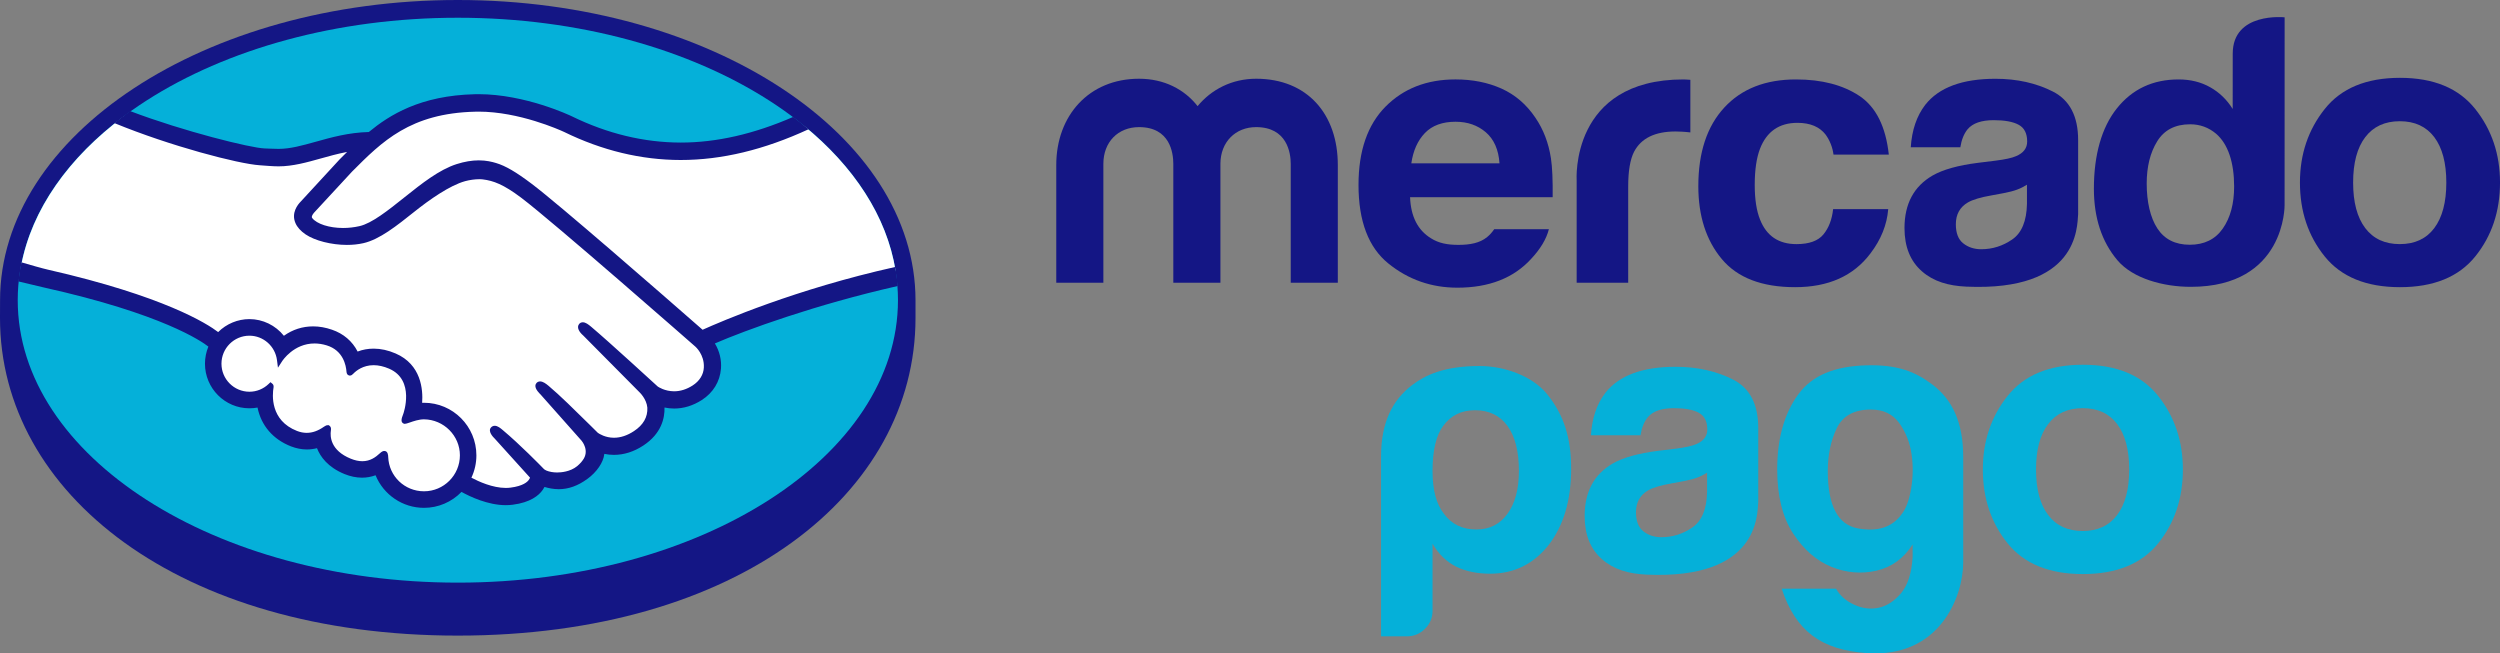 <svg xmlns="http://www.w3.org/2000/svg" width="176" height="46" viewBox="0 0 176 46" fill="none"><rect x="0" y="0" width="176" height="46" fill="#808080" stroke="none"/><g clip-path="url(#clip0_2959_3239)"><path d="M64.452 21.144C64.452 9.496 50.024 0 32.227 0C14.431 0 0.004 9.496 0.004 21.144C0.004 21.444 0 22.276 0 22.381C0 34.739 12.61 44.747 32.223 44.747C51.958 44.747 64.452 34.742 64.452 22.384C64.452 21.952 64.452 21.703 64.452 21.144Z" fill="#141685"></path><path d="M63.217 21.133C63.217 32.115 49.345 41.017 32.232 41.017C15.12 41.017 1.248 32.115 1.248 21.133C1.248 10.151 15.12 1.249 32.232 1.249C49.345 1.249 63.217 10.151 63.217 21.133Z" fill="#05B0D9"></path><path d="M21.946 14.86C21.93 14.891 21.621 15.212 21.821 15.47C22.31 16.096 23.82 16.456 25.348 16.112C26.257 15.907 27.423 14.977 28.552 14.079C29.775 13.103 30.989 12.127 32.21 11.738C33.502 11.326 34.33 11.503 34.877 11.669C35.477 11.848 36.182 12.245 37.308 13.092C39.428 14.691 47.953 22.155 49.426 23.446C50.612 22.908 55.885 20.631 63.049 19.047C62.426 15.215 60.103 11.71 56.58 8.84C51.669 10.909 45.666 11.988 39.798 9.113C39.767 9.101 36.591 7.593 33.458 7.667C28.801 7.775 26.784 9.797 24.649 11.937L21.946 14.86Z" fill="white"></path><path d="M49.079 24.258C48.979 24.169 39.055 15.457 36.807 13.762C35.506 12.784 34.782 12.534 34.022 12.437C33.627 12.385 33.08 12.459 32.698 12.564C31.652 12.85 30.285 13.767 29.07 14.732C27.814 15.737 26.628 16.683 25.529 16.93C24.123 17.246 22.408 16.873 21.625 16.342C21.307 16.128 21.084 15.88 20.977 15.629C20.688 14.956 21.221 14.418 21.309 14.329L24.047 11.357C24.366 11.038 24.686 10.719 25.014 10.405C24.131 10.521 23.314 10.747 22.518 10.969C21.526 11.249 20.572 11.516 19.606 11.515C19.203 11.515 17.044 11.16 16.634 11.048C14.155 10.367 11.98 9.705 8.731 8.183C4.838 11.09 2.235 14.726 1.482 18.73C2.042 18.878 2.943 19.147 3.322 19.231C12.132 21.196 14.876 23.221 15.374 23.643C15.913 23.042 16.69 22.661 17.558 22.661C18.533 22.662 19.411 23.154 19.945 23.913C20.45 23.513 21.145 23.172 22.045 23.172C22.453 23.172 22.877 23.248 23.305 23.394C24.299 23.736 24.812 24.4 25.078 25.001C25.412 24.85 25.822 24.738 26.305 24.74C26.779 24.74 27.272 24.848 27.77 25.064C29.394 25.763 29.647 27.364 29.5 28.57C29.615 28.557 29.732 28.552 29.85 28.552C31.776 28.553 33.342 30.123 33.342 32.056C33.342 32.654 33.189 33.217 32.924 33.711C33.448 34.006 34.784 34.675 35.957 34.526C36.894 34.407 37.249 34.086 37.377 33.905C37.464 33.781 37.556 33.636 37.471 33.532L34.985 30.761C34.985 30.761 34.575 30.373 34.71 30.223C34.851 30.07 35.104 30.29 35.282 30.44C36.548 31.5 38.093 33.1 38.093 33.1C38.118 33.117 38.221 33.32 38.792 33.422C39.284 33.511 40.154 33.46 40.757 32.963C40.909 32.837 41.061 32.681 41.188 32.52C41.178 32.527 41.17 32.538 41.16 32.542C41.796 31.726 41.09 30.9 41.09 30.9L38.188 27.631C38.188 27.631 37.773 27.246 37.913 27.091C38.04 26.957 38.307 27.16 38.489 27.311C39.407 28.082 40.706 29.389 41.95 30.612C42.193 30.79 43.287 31.469 44.735 30.515C45.614 29.937 45.791 29.226 45.766 28.69C45.705 27.981 45.153 27.476 45.153 27.476L41.188 23.477C41.188 23.477 40.77 23.118 40.917 22.937C41.038 22.784 41.31 23.004 41.489 23.154C42.752 24.214 46.171 27.358 46.171 27.358C46.219 27.393 47.401 28.236 48.86 27.304C49.382 26.969 49.716 26.465 49.744 25.879C49.794 24.861 49.079 24.258 49.079 24.258Z" fill="white"></path><path d="M29.849 29.327C29.234 29.319 28.562 29.685 28.474 29.632C28.426 29.6 28.512 29.352 28.57 29.209C28.628 29.068 29.438 26.624 27.465 25.776C25.955 25.124 25.032 25.857 24.715 26.188C24.631 26.274 24.594 26.267 24.584 26.157C24.554 25.717 24.358 24.526 23.054 24.127C21.192 23.555 19.994 24.86 19.69 25.33C19.554 24.265 18.657 23.439 17.557 23.438C16.363 23.436 15.394 24.407 15.393 25.605C15.392 26.803 16.36 27.774 17.555 27.774C18.135 27.776 18.662 27.543 19.05 27.169C19.062 27.18 19.067 27.201 19.061 27.242C18.97 27.778 18.802 29.728 20.837 30.522C21.653 30.839 22.347 30.603 22.923 30.198C23.094 30.077 23.122 30.128 23.098 30.29C23.024 30.791 23.117 31.864 24.617 32.475C25.759 32.94 26.434 32.464 26.876 32.054C27.069 31.877 27.122 31.906 27.132 32.178C27.186 33.629 28.387 34.781 29.846 34.782C31.349 34.784 32.568 33.565 32.568 32.057C32.569 30.549 31.352 29.343 29.849 29.327Z" fill="white"></path><path d="M49.462 23.215C46.405 20.538 39.34 14.377 37.426 12.936C36.334 12.111 35.588 11.676 34.933 11.48C34.639 11.391 34.232 11.289 33.708 11.289C33.222 11.289 32.699 11.377 32.153 11.551C30.917 11.944 29.685 12.926 28.493 13.876L28.432 13.925C27.322 14.81 26.175 15.726 25.307 15.92C24.928 16.006 24.538 16.05 24.149 16.05C23.177 16.049 22.303 15.767 21.976 15.348C21.922 15.279 21.957 15.167 22.083 15.005L22.1 14.984L24.789 12.076C26.895 9.964 28.885 7.968 33.465 7.863C33.54 7.861 33.617 7.859 33.693 7.859C36.544 7.861 39.393 9.141 39.713 9.289C42.386 10.597 45.144 11.262 47.918 11.264C50.808 11.265 53.79 10.547 56.925 9.099C56.575 8.804 56.211 8.516 55.836 8.234C53.082 9.432 50.457 10.037 47.925 10.037C45.339 10.034 42.755 9.411 40.247 8.183C40.115 8.12 36.968 6.632 33.694 6.63C33.608 6.63 33.521 6.632 33.436 6.633C29.589 6.724 27.422 8.094 25.965 9.294C24.548 9.329 23.325 9.672 22.237 9.977C21.267 10.247 20.428 10.482 19.611 10.481C19.274 10.481 18.668 10.45 18.613 10.449C17.673 10.42 12.937 9.254 9.168 7.823C8.783 8.096 8.413 8.379 8.053 8.666C11.989 10.285 16.78 11.537 18.292 11.635C18.712 11.662 19.161 11.71 19.609 11.711C20.609 11.711 21.607 11.43 22.573 11.159C23.144 10.998 23.773 10.823 24.436 10.696C24.259 10.87 24.083 11.047 23.906 11.225L21.173 14.19C20.958 14.407 20.491 14.988 20.799 15.704C20.922 15.993 21.17 16.269 21.518 16.504C22.169 16.944 23.335 17.241 24.418 17.242C24.828 17.243 25.217 17.201 25.574 17.121C26.72 16.863 27.921 15.903 29.194 14.888C30.208 14.08 31.649 13.054 32.752 12.752C33.06 12.668 33.438 12.616 33.743 12.616C33.834 12.617 33.919 12.619 33.999 12.631C34.728 12.723 35.432 12.972 36.691 13.919C38.933 15.609 48.858 24.319 48.956 24.405C48.962 24.411 49.595 24.958 49.551 25.869C49.528 26.376 49.247 26.827 48.758 27.14C48.335 27.41 47.898 27.547 47.456 27.547C46.792 27.545 46.335 27.234 46.306 27.212C46.269 27.182 42.869 24.055 41.618 23.004C41.419 22.838 41.225 22.689 41.029 22.689C40.924 22.688 40.832 22.733 40.769 22.812C40.572 23.055 40.793 23.392 41.053 23.614L45.025 27.619C45.03 27.624 45.52 28.084 45.573 28.699C45.605 29.363 45.288 29.918 44.63 30.35C44.162 30.66 43.687 30.817 43.222 30.817C42.613 30.817 42.184 30.538 42.09 30.473L41.52 29.909C40.478 28.881 39.403 27.819 38.616 27.16C38.424 27 38.219 26.852 38.024 26.852C37.927 26.852 37.84 26.888 37.774 26.958C37.684 27.058 37.621 27.238 37.845 27.537C37.937 27.66 38.046 27.761 38.046 27.761L40.944 31.027C40.968 31.056 41.542 31.74 41.01 32.42L40.907 32.551C40.821 32.647 40.727 32.735 40.638 32.812C40.143 33.219 39.483 33.262 39.221 33.262C39.081 33.262 38.947 33.25 38.829 33.229C38.543 33.177 38.351 33.097 38.258 32.987L38.223 32.95C38.065 32.786 36.604 31.29 35.395 30.278C35.235 30.144 35.037 29.975 34.831 29.975C34.729 29.975 34.639 30.015 34.569 30.092C34.33 30.355 34.689 30.748 34.841 30.892L37.314 33.627C37.311 33.651 37.28 33.707 37.22 33.794C37.132 33.917 36.832 34.218 35.935 34.33C35.827 34.345 35.716 34.35 35.606 34.35C34.682 34.35 33.695 33.9 33.187 33.63C33.418 33.139 33.538 32.599 33.538 32.058C33.539 30.016 31.887 28.356 29.852 28.355C29.809 28.355 29.762 28.356 29.719 28.358C29.786 27.426 29.654 25.661 27.849 24.884C27.329 24.659 26.811 24.544 26.307 24.544C25.913 24.544 25.534 24.611 25.177 24.749C24.803 24.019 24.181 23.488 23.371 23.211C22.924 23.056 22.478 22.977 22.047 22.977C21.296 22.977 20.604 23.199 19.986 23.639C19.395 22.901 18.501 22.465 17.56 22.465C16.737 22.465 15.945 22.795 15.358 23.378C14.588 22.789 11.536 20.843 3.366 18.982C2.97 18.893 2.062 18.631 1.506 18.468C1.414 18.912 1.343 19.36 1.297 19.813C1.297 19.813 2.804 20.175 3.1 20.241C11.447 22.101 14.204 24.035 14.67 24.4C14.513 24.78 14.431 25.191 14.43 25.604C14.429 27.334 15.831 28.743 17.557 28.744C17.75 28.744 17.942 28.727 18.13 28.692C18.39 29.965 19.22 30.93 20.489 31.425C20.86 31.568 21.235 31.642 21.604 31.642C21.842 31.642 22.081 31.612 22.316 31.552C22.55 32.149 23.077 32.894 24.256 33.374C24.67 33.541 25.083 33.628 25.485 33.628C25.813 33.628 26.134 33.57 26.44 33.458C27.005 34.838 28.349 35.752 29.848 35.752C30.841 35.754 31.795 35.347 32.49 34.63C33.086 34.962 34.343 35.562 35.612 35.564C35.777 35.564 35.931 35.552 36.085 35.534C37.346 35.374 37.933 34.879 38.203 34.494C38.252 34.427 38.296 34.356 38.333 34.282C38.631 34.368 38.958 34.438 39.333 34.439C40.022 34.439 40.683 34.203 41.351 33.715C42.008 33.24 42.474 32.558 42.541 31.978C42.543 31.97 42.544 31.962 42.545 31.953C42.766 31.999 42.993 32.023 43.22 32.023C43.929 32.023 44.627 31.801 45.293 31.363C46.579 30.517 46.802 29.413 46.781 28.69C47.006 28.737 47.236 28.761 47.464 28.761C48.13 28.761 48.783 28.56 49.407 28.162C50.203 27.651 50.683 26.868 50.756 25.958C50.806 25.339 50.653 24.714 50.327 24.178C52.481 23.247 57.405 21.445 63.202 20.135C63.167 19.684 63.102 19.238 63.022 18.795C56.007 20.357 50.773 22.629 49.462 23.215ZM29.849 34.587C28.487 34.586 27.379 33.524 27.33 32.171C27.326 32.055 27.314 31.747 27.054 31.747C26.947 31.747 26.854 31.811 26.747 31.908C26.448 32.186 26.066 32.469 25.509 32.469C25.257 32.469 24.982 32.41 24.693 32.292C23.255 31.707 23.235 30.716 23.293 30.318C23.309 30.211 23.314 30.101 23.242 30.015L23.153 29.935H23.064C22.991 29.935 22.915 29.965 22.813 30.037C22.397 30.33 21.998 30.473 21.592 30.473C21.369 30.473 21.14 30.427 20.91 30.339C19.016 29.599 19.166 27.806 19.259 27.266C19.272 27.157 19.245 27.072 19.176 27.016L19.042 26.905L18.917 27.025C18.547 27.382 18.065 27.578 17.557 27.578C16.473 27.576 15.59 26.692 15.591 25.604C15.592 24.515 16.475 23.632 17.56 23.633C18.54 23.633 19.375 24.372 19.5 25.355L19.568 25.884L19.858 25.436C19.89 25.384 20.685 24.178 22.146 24.18C22.424 24.18 22.711 24.225 23 24.314C24.165 24.671 24.362 25.73 24.393 26.172C24.413 26.429 24.596 26.441 24.632 26.441C24.732 26.441 24.806 26.377 24.858 26.322C25.078 26.092 25.557 25.709 26.307 25.709C26.649 25.71 27.014 25.792 27.391 25.954C29.242 26.751 28.402 29.111 28.392 29.135C28.233 29.526 28.227 29.699 28.376 29.799L28.449 29.834H28.503C28.587 29.834 28.691 29.797 28.862 29.739C29.114 29.652 29.494 29.52 29.85 29.521H29.851C31.244 29.536 32.377 30.674 32.377 32.056C32.376 33.453 31.242 34.587 29.849 34.587Z" fill="#141685"></path><path d="M174.256 7.672C173.093 6.21 171.327 5.479 168.958 5.479C166.591 5.479 164.824 6.21 163.662 7.672C162.498 9.133 161.916 10.86 161.916 12.853C161.916 14.881 162.498 16.614 163.662 18.057C164.824 19.495 166.591 20.217 168.958 20.217C171.327 20.217 173.093 19.496 174.256 18.057C175.42 16.614 176.001 14.881 176.001 12.853C176.001 10.86 175.42 9.133 174.256 7.672ZM171.374 16.058C170.809 16.81 170.002 17.185 168.946 17.185C167.893 17.185 167.082 16.81 166.513 16.058C165.943 15.307 165.66 14.238 165.66 12.853C165.66 11.469 165.943 10.403 166.513 9.656C167.082 8.909 167.893 8.534 168.946 8.534C170.002 8.534 170.809 8.908 171.374 9.656C171.937 10.403 172.221 11.469 172.221 12.853C172.221 14.238 171.937 15.307 171.374 16.058Z" fill="#141685"></path><path d="M144.53 6.449C143.351 5.849 142.001 5.546 140.482 5.546C138.147 5.546 136.498 6.158 135.539 7.378C134.936 8.16 134.597 9.156 134.518 10.369H138.007C138.093 9.833 138.264 9.409 138.522 9.096C138.882 8.672 139.493 8.46 140.359 8.46C141.132 8.46 141.716 8.567 142.116 8.785C142.513 9.001 142.713 9.394 142.713 9.961C142.713 10.429 142.454 10.771 141.933 10.992C141.643 11.12 141.162 11.226 140.488 11.31L139.251 11.463C137.846 11.64 136.779 11.939 136.057 12.355C134.736 13.118 134.076 14.351 134.076 16.056C134.076 17.37 134.485 18.387 135.307 19.103C136.126 19.82 137.169 20.121 138.427 20.179C146.318 20.533 146.228 16.008 146.301 15.067V9.86C146.3 8.19 145.71 7.052 144.53 6.449ZM142.698 14.351C142.674 15.564 142.327 16.399 141.662 16.857C140.997 17.316 140.269 17.546 139.481 17.546C138.982 17.546 138.559 17.406 138.211 17.131C137.864 16.856 137.691 16.408 137.691 15.789C137.691 15.094 137.974 14.581 138.543 14.25C138.882 14.056 139.434 13.888 140.206 13.755L141.03 13.602C141.439 13.524 141.762 13.441 141.998 13.351C142.236 13.264 142.467 13.149 142.698 13.003L142.698 14.351Z" fill="#141685"></path><path d="M126.539 8.648C127.441 8.648 128.103 8.928 128.531 9.486C128.825 9.899 129.009 10.366 129.079 10.882H132.972C132.758 8.913 132.071 7.537 130.911 6.758C129.747 5.983 128.257 5.592 126.434 5.592C124.291 5.592 122.607 6.252 121.391 7.571C120.172 8.891 119.562 10.736 119.562 13.107C119.562 15.207 120.113 16.919 121.216 18.238C122.319 19.557 124.04 20.217 126.378 20.217C128.719 20.217 130.486 19.427 131.677 17.845C132.424 16.865 132.842 15.824 132.93 14.724H129.051C128.973 15.451 128.746 16.044 128.371 16.501C127.997 16.956 127.366 17.186 126.474 17.186C125.217 17.186 124.363 16.611 123.908 15.459C123.659 14.845 123.533 14.031 123.533 13.019C123.533 11.957 123.659 11.106 123.908 10.462C124.38 9.254 125.258 8.648 126.539 8.648Z" fill="#141685"></path><path d="M118.519 5.592C110.525 5.592 110.997 12.693 110.997 12.693V19.905H114.625V13.14C114.625 12.032 114.765 11.211 115.042 10.677C115.54 9.731 116.512 9.256 117.963 9.256C118.072 9.256 118.216 9.262 118.393 9.27C118.569 9.279 118.77 9.295 119.001 9.322V5.619C118.84 5.608 118.736 5.603 118.691 5.599C118.644 5.595 118.587 5.592 118.519 5.592Z" fill="#141685"></path><path d="M105.193 16.137C105.041 16.355 104.877 16.542 104.696 16.687C104.184 17.111 103.488 17.239 102.669 17.239C101.893 17.239 101.287 17.122 100.738 16.774C99.832 16.216 99.323 15.272 99.269 13.885H109.307C109.321 12.692 109.282 11.778 109.186 11.142C109.019 10.059 108.653 9.104 108.089 8.283C107.463 7.352 106.667 6.67 105.707 6.237C104.746 5.807 103.667 5.591 102.468 5.591C100.447 5.591 98.806 6.23 97.54 7.507C96.274 8.787 95.639 10.621 95.639 13.016C95.639 15.572 96.34 17.418 97.743 18.551C99.145 19.685 100.765 20.253 102.598 20.253C104.819 20.253 106.548 19.581 107.782 18.236C108.448 17.528 108.865 16.828 109.041 16.137L105.193 16.137ZM100.317 9.361C100.827 8.835 101.544 8.571 102.468 8.571C103.319 8.571 104.03 8.819 104.607 9.316C105.179 9.812 105.5 10.542 105.565 11.5H99.357C99.487 10.6 99.808 9.888 100.317 9.361Z" fill="#141685"></path><path d="M94.181 19.904H90.868V11.534C90.868 10.769 90.616 8.949 88.43 8.949C86.973 8.949 85.918 10.004 85.918 11.534V19.904H82.601V11.534C82.601 10.769 82.375 8.949 80.19 8.949C78.707 8.949 77.677 10.004 77.677 11.534V19.904H74.361V11.613C74.361 8.157 76.647 5.543 80.19 5.543C81.949 5.543 83.38 6.284 84.311 7.472C85.289 6.284 86.746 5.543 88.43 5.543C92.048 5.543 94.182 8.051 94.182 11.613V19.904H94.181Z" fill="#141685"></path><path d="M160.838 1.22C160.838 1.22 157.184 0.829 157.184 3.774L157.181 7.672C156.776 7.021 156.25 6.511 155.601 6.144C154.954 5.777 154.212 5.592 153.375 5.592C151.563 5.592 150.118 6.269 149.034 7.621C147.949 8.975 147.41 10.925 147.41 13.284C147.41 15.331 147.96 17.009 149.06 18.315C150.159 19.62 152.317 20.193 154.232 20.193C160.912 20.193 160.835 14.446 160.835 14.446L160.838 1.22ZM156.486 16.088C155.957 16.85 155.179 17.23 154.161 17.23C153.139 17.23 152.379 16.846 151.879 16.082C151.378 15.315 151.128 14.2 151.128 12.924C151.128 11.74 151.372 10.749 151.866 9.95C152.358 9.152 153.13 8.75 154.185 8.75C154.877 8.75 155.483 8.971 156.007 9.41C156.858 10.137 157.283 11.443 157.283 13.132C157.283 14.341 157.017 15.327 156.486 16.088Z" fill="#141685"></path><path d="M100.852 43.004C100.852 43.496 100.673 43.919 100.316 44.27C99.962 44.623 99.535 44.799 99.037 44.799H97.225V32.152C97.225 29.693 98.051 28.153 99.41 27.112C100.309 26.424 101.649 25.767 104.157 25.767C105.85 25.767 107.834 26.427 108.906 27.737C110.108 29.211 110.609 30.853 110.609 32.998C110.609 35.217 110.076 37.007 109.011 38.383C107.944 39.722 106.574 40.389 104.903 40.389C104.014 40.389 103.233 40.23 102.558 39.915C101.844 39.562 101.278 39.018 100.851 38.278V43.004H100.852ZM106.931 33.156C106.931 31.784 106.665 30.729 106.13 29.989C105.597 29.253 104.833 28.88 103.837 28.88C102.878 28.88 102.131 29.252 101.595 29.989C101.099 30.658 100.851 31.717 100.851 33.156C100.851 34.498 101.117 35.496 101.651 36.166C102.183 36.906 102.949 37.275 103.944 37.275C104.867 37.275 105.597 36.906 106.129 36.166C106.665 35.427 106.931 34.427 106.931 33.156Z" fill="#05B0D9"></path><path d="M134.648 39.222V38.329C134.021 39.315 133.172 39.926 132.107 40.175C131.041 40.418 129.986 40.331 128.94 39.908C127.891 39.488 126.991 38.705 126.24 37.564C125.49 36.417 125.115 34.914 125.115 33.05C125.115 30.873 125.613 29.104 126.607 27.75C127.603 26.397 129.202 25.78 131.401 25.719C133.569 25.662 134.829 26.154 136.063 27.091C137.412 28.119 138.21 29.695 138.21 32.154V39.595C138.215 41.962 136.57 46.35 131.401 45.977C128.199 45.745 126.422 44.427 125.43 41.441H129.254C129.533 41.932 129.96 42.31 130.539 42.572C131.112 42.839 131.692 42.907 132.264 42.784C132.84 42.661 133.364 42.317 133.839 41.757C134.307 41.194 134.577 40.349 134.648 39.222ZM128.676 33.158C128.676 35.584 129.376 36.928 130.773 37.194C132.167 37.453 133.199 37.129 133.862 36.216C134.177 35.832 134.403 35.223 134.543 34.398C134.682 33.572 134.692 32.754 134.569 31.946C134.449 31.135 134.159 30.415 133.705 29.782C133.252 29.15 132.588 28.832 131.714 28.832C130.527 28.832 129.726 29.273 129.306 30.149C128.884 31.03 128.676 32.032 128.676 33.158Z" fill="#05B0D9"></path><path d="M122.012 26.723C120.832 26.125 119.482 25.822 117.964 25.822C115.627 25.822 113.981 26.433 113.021 27.653C112.419 28.433 112.078 29.43 112 30.644H115.491C115.577 30.108 115.747 29.684 116.005 29.371C116.365 28.947 116.977 28.735 117.841 28.735C118.615 28.735 119.199 28.842 119.597 29.06C119.994 29.276 120.195 29.668 120.195 30.237C120.195 30.703 119.936 31.047 119.415 31.268C119.126 31.395 118.645 31.501 117.97 31.586L116.733 31.737C115.329 31.916 114.261 32.214 113.541 32.629C112.218 33.392 111.559 34.626 111.559 36.33C111.559 37.644 111.967 38.661 112.79 39.377C113.608 40.093 114.651 40.395 115.909 40.453C123.797 40.807 123.709 36.282 123.781 35.341V30.133C123.781 28.463 123.192 27.327 122.012 26.723ZM120.179 34.625C120.156 35.84 119.809 36.673 119.144 37.132C118.479 37.589 117.752 37.819 116.963 37.819C116.464 37.819 116.042 37.68 115.694 37.405C115.346 37.13 115.172 36.681 115.172 36.062C115.172 35.368 115.457 34.854 116.026 34.523C116.365 34.328 116.916 34.162 117.688 34.029L118.511 33.876C118.923 33.798 119.246 33.715 119.478 33.625C119.718 33.538 119.948 33.423 120.179 33.277L120.179 34.625Z" fill="#05B0D9"></path><path d="M151.932 27.871C150.768 26.407 149.001 25.678 146.632 25.678C144.267 25.678 142.501 26.407 141.338 27.871C140.173 29.331 139.592 31.058 139.592 33.052C139.592 35.079 140.174 36.812 141.338 38.255C142.501 39.692 144.267 40.414 146.632 40.414C149.001 40.414 150.768 39.692 151.932 38.255C153.094 36.812 153.675 35.08 153.675 33.052C153.675 31.058 153.094 29.331 151.932 27.871ZM149.048 36.255C148.485 37.007 147.677 37.382 146.623 37.382C145.569 37.382 144.757 37.007 144.19 36.255C143.618 35.505 143.336 34.436 143.336 33.052C143.336 31.668 143.618 30.601 144.19 29.855C144.757 29.106 145.569 28.734 146.623 28.734C147.677 28.734 148.485 29.106 149.048 29.855C149.614 30.601 149.896 31.668 149.896 33.052C149.896 34.436 149.614 35.505 149.048 36.255Z" fill="#05B0D9"></path></g><defs><clipPath id="clip0_2959_3239"><rect width="176" height="46" fill="white"></rect></clipPath></defs></svg>